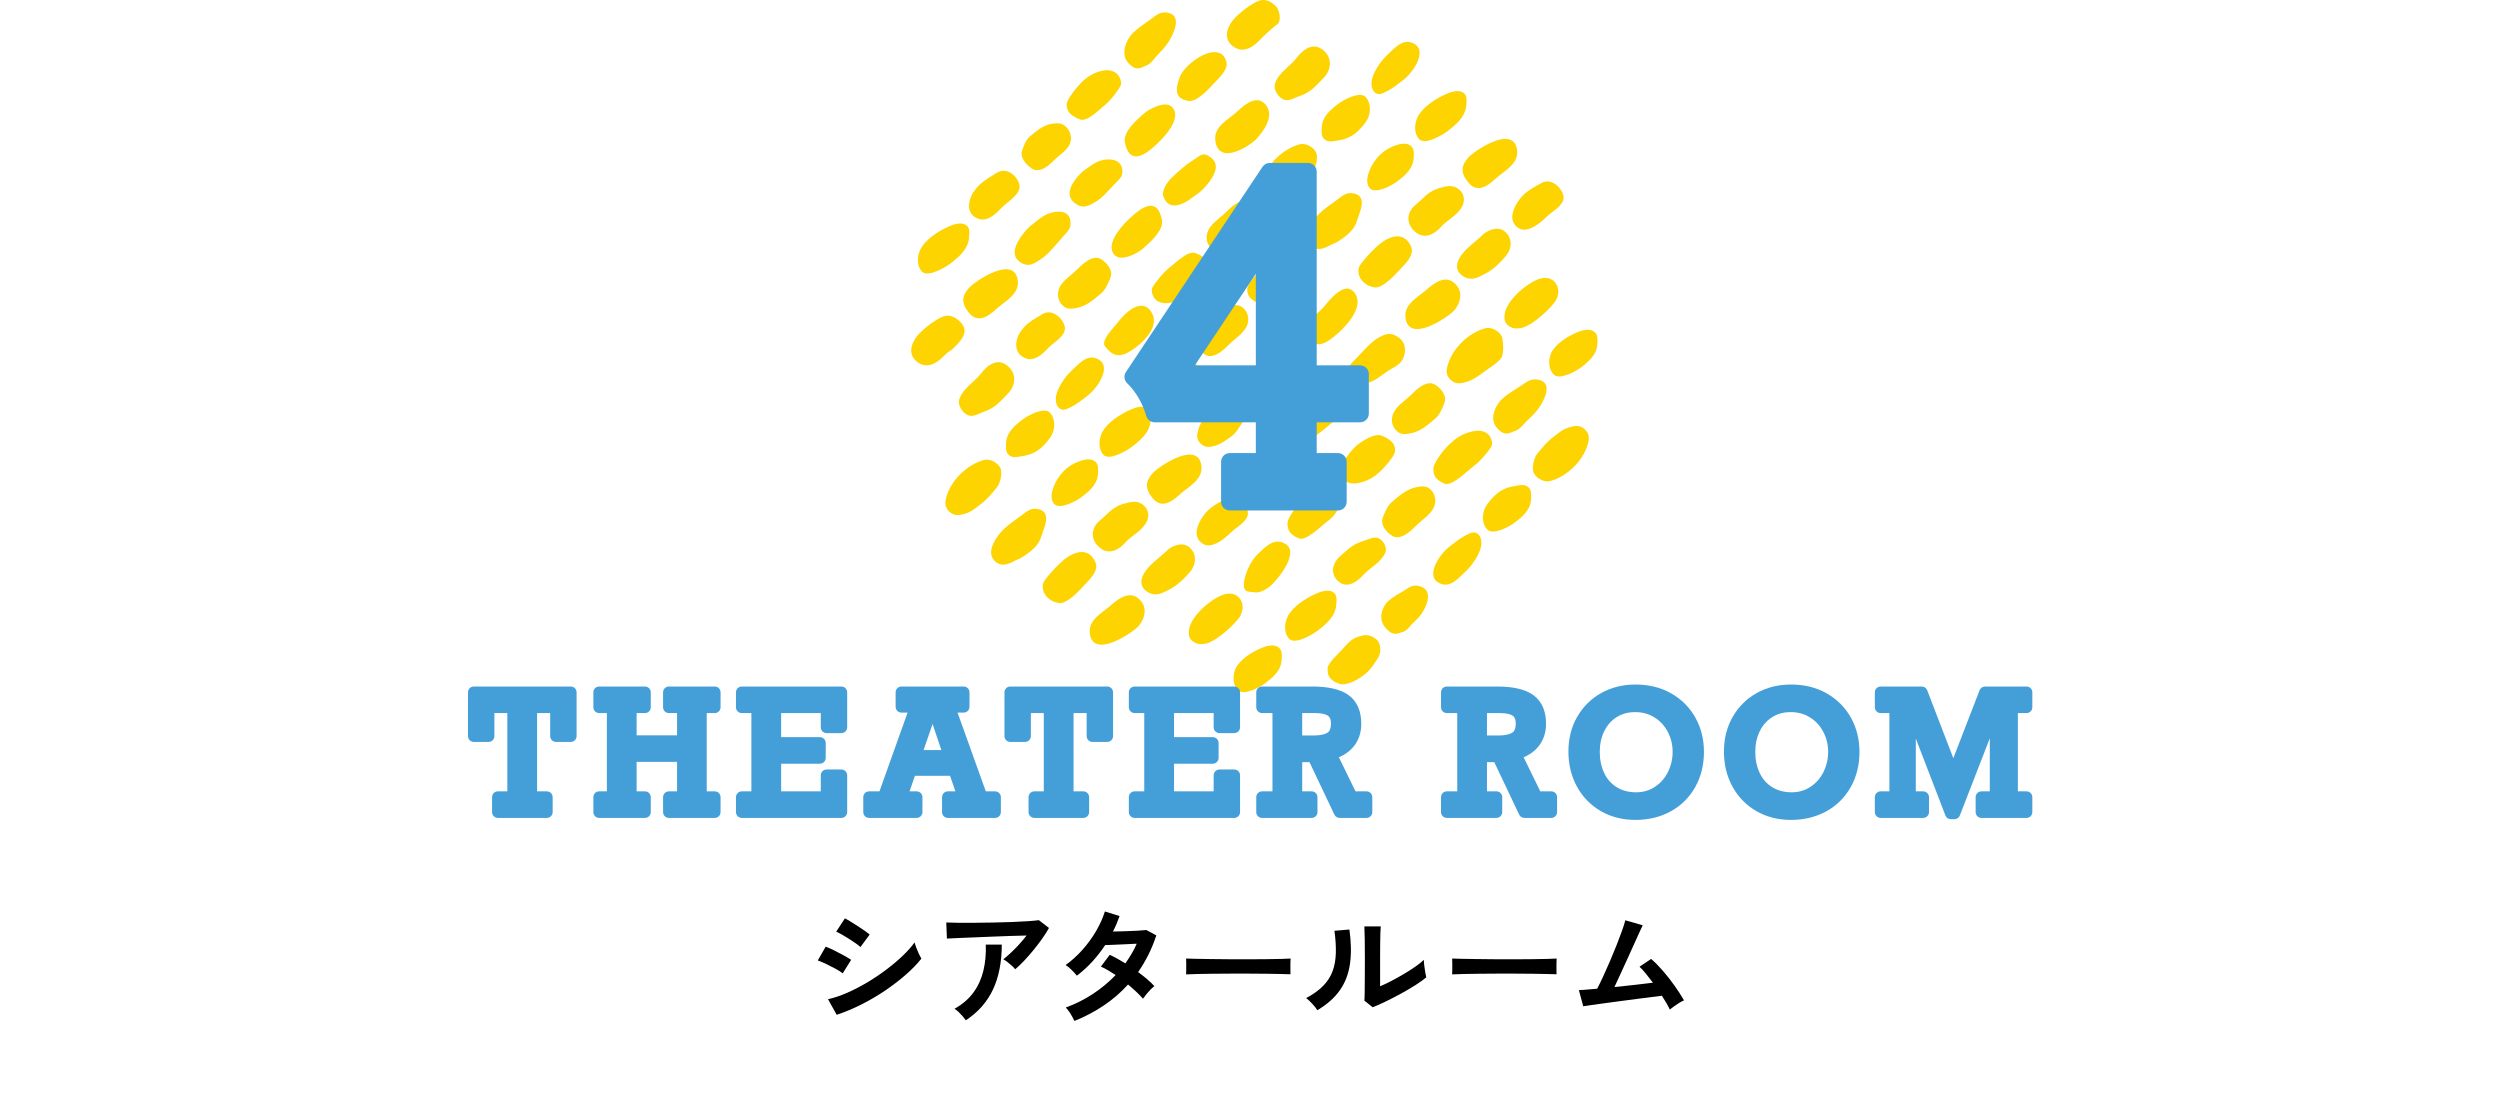 <?xml version="1.0" encoding="UTF-8"?><svg id="b" xmlns="http://www.w3.org/2000/svg" width="430" height="188.882" viewBox="0 0 430 188.882"><defs><style>.d{fill:none;}.e{fill:#fdd300;}.f{fill:#449fd8;}</style></defs><g id="c"><rect class="d" y="63.882" width="430" height="125"/><path class="e" d="m220.01,76.549c-2.401.717-5.007,3.065-5.859,5.745-.229.721-.424,1.49.352,2.225.738.699,1.56.473,2.301.23,1.18-.387,2.145-1.162,3.097-1.873.783-.585,1.736-1.153,2.336-1.939.42-.55.402-2.194.271-2.997-.137-.84-1.435-1.708-2.497-1.391Z"/><path class="e" d="m265.108,31.483c1.884-1.065,3.903,1.224,3.825,2.582-.079,1.38-2.05,2.357-2.884,3.192-.822.822-3.201,2.989-4.825,1.996-2.052-1.255-.763-3.663-.082-4.658,1.014-1.481,2.082-2.046,3.966-3.111Z"/><path class="e" d="m258.588,39.644c-1.159-.733-2.86.047-3.542.728-1.328,1.327-3.246,2.48-4.111,4.208-.316.632-.616,1.695.203,2.514,1.04,1.04,2.192.97,3.066.596,2.065-.884,3.083-1.72,4.655-3.473,1.596-1.781,1.032-3.749-.27-4.573Z"/><path class="e" d="m249.904,48.491c-1.73-1.253-3.877.754-4.688,1.456-1.374,1.189-3.736,2.382-3.479,4.659.518,4.594,7.346-.057,8.361-1.188,1.083-1.207,1.827-3.464-.193-4.927Z"/><path class="e" d="m236.877,58.213c-1.248.757-2.972,2.808-3.964,3.8-.593.593-1.13,1.026-1.17,1.987-.096,2.301,2.206,2.247,3.631,1.82,1.249-.373,2.165-1.205,3.167-1.901.853-.592,2.104-1.051,2.643-1.988.599-1.043.821-2.755-.478-3.78-1.498-1.182-2.581-.694-3.829.063Z"/><path class="e" d="m227.284,67.988c-1.491,1.028-6.337,5.467-4.445,7.542,1.64,1.798,5.686-2.559,6.69-3.128,1.254-.712,2.626-2.822,2.156-3.682-.855-1.562-2.291-2.186-4.401-.732Z"/><path class="e" d="m266.969,48.132c-1.709-1.081-4.131.816-4.792,1.316-1.363,1.032-3.377,3.023-3.415,5.031-.015.791.245,1.403,1.221,1.848.636.29,1.568.159,2.058-.012,1.713-.597,4.321-2.939,5.373-4.35.931-1.25.81-3.038-.445-3.833Z"/><path class="e" d="m255.477,56.458c-2.718.718-5.601,3.295-6.462,6.326-.232.815-.421,1.688.498,2.562.875.832,1.806.608,2.643.362,1.334-.392,2.406-1.238,3.465-2.012.871-.636,1.938-1.246,2.591-2.119.458-.612.367-2.494.182-3.42-.193-.968-1.716-2.016-2.918-1.699Z"/><path class="e" d="m246.846,66.166c-1.508-.954-3.452,1.049-4.18,1.782-1.1,1.108-2.804,2.019-3.183,3.657-.16.69-.084,1.598.576,2.348.832.945,1.716.727,2.575.58,1.706-.291,3.117-1.601,4.314-2.613.655-.553,1.28-1.976,1.542-2.781.33-1.017-.505-2.254-1.644-2.974Z"/><path class="e" d="m237.708,74.954c-1.229-.503-3.13.764-3.996,1.385-1.199.86-2.483,2.757-2.82,3.434-.214.43-.435,2.259.223,2.812.787.662,1.897.617,2.539.491,2.157-.422,3.454-1.58,4.762-3.06.395-.447,1.593-1.822,1.549-2.587-.05-.862-.373-1.704-2.257-2.475Z"/><path class="e" d="m223.424,92.612c1.231.5,3.87-2.193,4.742-2.82,1.207-.868,1.682-1.661,2.022-2.342.216-.432.154-2.564-.504-3.118-.788-.662-1.5-.19-2.145-.061-2.167.433-3.038,1.166-4.358,2.656-.399.45-1.776,2.314-1.735,3.083.047.865.089,1.834,1.978,2.601Z"/><path class="e" d="m203.167,61.231c-1.652.234-4.678,3.025-5.149,4.825-.187.713-.256,1.523.66,2.401.872.836,1.712.702,2.465.54,1.199-.257,1.54-.834,2.456-1.464.753-.518,1.108-1.58,1.756-2.228.637-.637.898-1.867.392-2.716-.471-.789-1.475-1.514-2.58-1.358Z"/><path class="e" d="m244.078,23.92c1.017,1.138,4.193-.813,4.904-1.364,1.468-1.137,3.1-2.456,3.228-4.554.051-.827.21-1.78-.79-2.202-.651-.275-1.596-.059-2.115.141-1.814.698-3.872,1.951-5.032,3.47-1.027,1.346-1.212,3.37-.195,4.508Z"/><path class="e" d="m207.265,60.984c1.508.954,3.452-1.049,4.18-1.782,1.1-1.108,2.804-2.019,3.183-3.657.16-.69.084-1.598-.576-2.348-.832-.945-1.716-.727-2.575-.58-1.706.291-3.117,1.601-4.314,2.613-.655.553-1.28,1.976-1.542,2.781-.33,1.017.505,2.254,1.644,2.974Z"/><path class="e" d="m229.365,41.914c.851-.301,2.302-1.442,2.73-1.87,1.251-1.251,1.242-1.988,1.86-3.722.417-1.171.676-2.974-1.552-3.103-1.071-.062-1.81.702-2.55,1.24-1.075.782-2.087,1.44-3.034,2.381-.891.884-3.017,3.591-1.542,5.233,1.475,1.641,3.26.135,4.088-.158Z"/><path class="e" d="m216.767,52.269c1.262.469,3.31-.944,4.245-1.634,1.294-.955,2.726-2.999,3.11-3.724.243-.459.56-2.383-.103-2.932-.793-.657-1.956-.557-2.634-.396-2.277.542-3.687,1.813-5.125,3.422-.434.486-1.751,1.98-1.74,2.779.012.899.311,1.765,2.247,2.485Z"/><path class="e" d="m235.598,32.366c1.022,1.133,3.99-.61,4.65-1.11,1.363-1.032,2.875-2.232,2.913-4.239.015-.791.129-1.7-.847-2.144-.636-.29-1.534-.121-2.024.05-1.713.597-2.742,1.294-3.793,2.705-.931,1.25-1.922,3.607-.9,4.739Z"/><path class="e" d="m239.436,92.157c1.508.954,3.452-1.049,4.18-1.782,1.1-1.108,2.804-2.019,3.183-3.657.16-.69.084-1.598-.576-2.348-.832-.945-1.716-.727-2.575-.58-1.706.291-3.117,1.601-4.314,2.613-.655.553-1.28,1.976-1.542,2.781-.33,1.017.505,2.254,1.644,2.974Z"/><path class="e" d="m260.572,74.134c.877-.258,1.624-1.367,2.077-1.769,1.325-1.175,2.321-2.31,3.024-3.988.475-1.132.817-2.894-1.44-3.118-1.085-.108-1.869.61-2.644,1.107-1.126.722-2.183,1.324-3.185,2.207-.943.83-2.406,3.295-.979,4.973,1.426,1.678,2.293.839,3.148.588Z"/><path class="e" d="m248.507,83.199c1.245.487,3.98-2.303,4.879-2.957,1.245-.906,2.805-2.804,3.164-3.505.228-.444-.006-1.559-.666-2.11-.79-.66-1.925-.588-2.585-.445-2.215.48-3.566,1.692-4.937,3.234-.414.466-1.851,2.389-1.822,3.171.032.88.057,1.865,1.967,2.612Z"/><path class="e" d="m267.19,64.375c1.022,1.133,3.99-.61,4.65-1.11,1.363-1.032,2.875-2.232,2.913-4.239.015-.791.129-1.7-.847-2.144-.636-.29-1.534-.121-2.024.05-1.713.597-3.637,1.715-4.688,3.126-.931,1.25-1.027,3.185-.005,4.318Z"/><path class="e" d="m230.366,100.13c1.636,1.231,3.445-.49,4.046-1.163,1.171-1.31,3.076-2.188,3.829-3.838.276-.604.118-1.502-.622-2.205-.94-.893-1.859-.266-2.727-.008-2.235.664-2.699,1.301-4.366,2.739-1.451,1.251-1.796,3.244-.16,4.475Z"/><path class="e" d="m211.564,68.703c-2.356.567-4.815,2.753-5.501,5.379-.185.706-.331,1.463.49,2.246.781.745,1.589.57,2.314.373,1.155-.313,2.072-1.028,2.98-1.68.746-.536,1.095-1.275,1.646-2.023.386-.524.835-1.938.654-2.75-.189-.848-1.541-1.796-2.583-1.545Z"/><path class="e" d="m243.561,39.999c1.833,1.422,3.642-.258,4.236-.923,1.157-1.295,2.55-1.802,3.525-3.271.699-1.054.62-2.291-.22-3.088-1.066-1.013-2.139-.704-3.047-.497-2.338.533-2.962,1.677-4.64,3.069-1.46,1.211-1.687,3.288.146,4.71Z"/><path class="e" d="m252.69,31.546c1.761,1.997,3.96-.302,4.771-1.004,1.374-1.189,3.736-2.382,3.479-4.659-.518-4.594-7.346.057-8.361,1.188-1.083,1.207-1.65,2.478.111,4.475Z"/><path class="e" d="m219.385,60.114c-1.166.855-2.711,3.065-3.612,4.144-.538.644-1.034,1.122-1.01,2.108.056,2.359,2.295,2.154,3.654,1.625,1.191-.463,2.03-1.374,2.96-2.151.792-.661,1.981-1.212,2.444-2.205.516-1.105.62-2.871-.711-3.834-1.536-1.111-2.559-.542-3.725.313Z"/><path class="e" d="m236.409,49.423c1.481.241,3.828-2.477,4.444-3.133.705-.752,2.442-2.353,1.894-3.76-.814-2.089-2.6-2.418-4.735-1.069-1.603,1.013-3.892,3.754-4.183,4.321-.584,1.138.186,3.253,2.581,3.642Z"/><path class="e" d="m228.767,58.416c1.491-1.028,6.396-5.322,4.167-8.115-1.188-1.489-2.991-.357-5.222,2.46-.881,1.113-3.206,2.402-2.827,4.132.53,2.417,1.771,2.977,3.881,1.523Z"/><path class="e" d="m194.812,60.133c1.433-.969,5.206-4.031,2.964-6.811-1.195-1.482-3.33-.656-5.443,2.045-.835,1.066-3.051,3.209-2.266,4.209,1.497,1.908,2.718,1.929,4.745.557Z"/><path class="e" d="m235.889,14.375c-.015-1.678,1.694-4.033,2.865-5.056.925-.808,2.309-2.597,4.022-2,3.04,1.06.382,4.868-.972,6.064-.573.507-2.952,2.451-4.389,2.782-.624.144-1.513-.365-1.525-1.791Z"/><path class="e" d="m234.899,16.701c-1.022-1.133-3.99.61-4.651,1.11-1.363,1.032-2.875,2.232-2.913,4.239-.015.791-.129,1.7.847,2.144.636.29,1.484.025,2.024-.05,2.386-.331,3.637-1.715,4.688-3.127.931-1.25,1.027-3.185.005-4.318Z"/><path class="e" d="m223.548,24.82c-2.718.718-5.601,3.295-6.462,6.326-.232.815-.421,1.688.498,2.562.875.832,1.806.608,2.643.362,1.334-.392,1.792-.952,2.851-1.725.871-.636,2.096-2.039,2.749-2.912.458-.612.824-1.987.639-2.913-.193-.968-1.716-2.016-2.918-1.699Z"/><path class="e" d="m214.976,34.784c-1.508-.954-3.452,1.049-4.18,1.782-1.1,1.108-2.804,2.019-3.183,3.657-.16.69-.084,1.598.576,2.348.832.945,1.716.727,2.575.58,1.706-.291,3.117-1.601,4.314-2.613.655-.553,1.28-1.976,1.542-2.781.33-1.017-.505-2.254-1.644-2.974Z"/><path class="e" d="m205.591,43.521c-1.244-.469-3.455,1.749-4.335,2.422-1.218.932-2.731,2.868-3.075,3.578-.218.45.035,1.567.7,2.111.796.65,1.922.559,2.573.404,2.189-.52,3.508-1.762,4.84-3.336.402-.475,1.621-1.937,1.579-2.723-.048-.884-.372-1.738-2.282-2.457Z"/><path class="e" d="m241.199,108.723c.783-.174,1.378-1.149,1.76-1.488,1.119-.992,1.94-1.973,2.45-3.479.344-1.016.516-2.627-1.568-3.005-1.002-.182-1.662.427-2.332.831-.973.586-1.893,1.067-2.74,1.812-.797.701-1.939,2.881-.499,4.547,1.44,1.666,2.167.952,2.929.782Z"/><path class="e" d="m254.8,93.385c.015,1.678-1.694,4.033-2.865,5.056-.925.808-2.309,2.597-4.022,2-3.04-1.06-.382-4.868.972-6.064.573-.507,2.952-2.451,4.389-2.782.624-.144,1.512.365,1.525,1.791Z"/><path class="e" d="m266.628,82.744c2.718-.718,5.601-3.295,6.462-6.326.232-.815.421-1.688-.498-2.562-.875-.832-1.806-.608-2.643-.362-1.334.392-1.792.952-2.851,1.725-.871.636-2.096,2.039-2.749,2.912-.458.612-.824,1.987-.639,2.913.193.968,1.716,2.016,2.918,1.699Z"/><path class="e" d="m189.41,44.599c-1.508-.954-3.452,1.049-4.18,1.782-1.1,1.108-2.804,2.019-3.183,3.657-.16.69-.084,1.598.576,2.348.832.945,1.716.727,2.575.58,1.706-.291,3.117-1.601,4.314-2.613.655-.553,1.28-1.976,1.542-2.781.33-1.017-.505-2.254-1.644-2.974Z"/><path class="e" d="m227.337,8.439c-1.9-1.308-3.684.682-4.266,1.456-1.134,1.508-3.109,2.561-3.755,4.431-.236.684.027,1.68.902,2.434,1.111.959,2.043.224,2.957-.098,2.354-.829,2.791-1.557,4.451-3.226,1.444-1.452,1.612-3.689-.288-4.998Z"/><path class="e" d="m217.637,17.941c-1.761-1.997-4.318.801-5.129,1.503-1.374,1.189-3.736,2.382-3.479,4.659.518,4.595,6.089.896,7.104-.236,1.083-1.207,3.265-3.929,1.504-5.926Z"/><path class="e" d="m205.134,27.605c-1.248.757-2.776,2.146-3.768,3.138-.593.593-1.654,2.07-1.233,3.123.494,1.238,1.312,1.754,2.736,1.328,1.248-.373,2.165-1.205,3.167-1.901.853-.592,1.936-1.842,2.474-2.779.599-1.043,1.09-2.369-.209-3.394-1.498-1.182-1.919-.272-3.167.485Z"/><path class="e" d="m195.953,36.188c-1.491,1.028-6.193,5.275-4.326,7.584,1.12,1.385,4.025-.211,4.884-.954,1.803-1.558,3.703-3.378,3.323-5.107-.53-2.417-1.771-2.977-3.881-1.523Z"/><path class="e" d="m171.476,29.707c1.939-1.19,3.978,1.085,3.883,2.494-.097,1.431-2.123,2.535-2.985,3.437-.85.889-2.436,2.626-4.14,1.984-2.317-.873-1.556-3.449-.848-4.511,1.054-1.58,2.153-2.214,4.091-3.404Z"/><path class="e" d="m177.468,28.99c1.479.983,3.218-.814,3.87-1.472.985-.993,2.553-1.768,2.827-3.301.115-.646-.003-1.511-.668-2.256-.838-.939-1.665-.778-2.471-.684-1.602.187-2.871,1.356-3.953,2.252-.592.491-1.111,1.806-1.317,2.556-.26.947.596,2.163,1.713,2.904Z"/><path class="e" d="m197.16,11.273c.854-.295,1.548-1.447,1.979-1.872,1.261-1.241,2.199-2.43,2.828-4.157.425-1.166.695-2.964-1.537-3.106-1.073-.068-1.818.69-2.563,1.223-1.082.774-2.1,1.425-3.054,2.358-.898.877-2.245,3.431-.776,5.077,1.469,1.646,2.291.764,3.123.476Z"/><path class="e" d="m185.77,20.547c1.229.467,3.301-1.704,4.134-2.362,1.153-.911,2.555-2.809,2.864-3.506.196-.442-.091-1.543-.759-2.08-.8-.644-1.892-.559-2.521-.41-2.113.501-3.352,1.717-4.591,3.259-.374.466-1.508,1.898-1.438,2.672.079.87.427,1.711,2.312,2.428Z"/><path class="e" d="m179.242,44.428c1.21-.804,2.849-2.932,3.798-3.965.567-.618,1.085-1.072,1.095-2.046.024-2.33-2.25-2.203-3.643-1.728-1.222.416-2.102,1.286-3.07,2.021-.824.625-1.855,1.922-2.358,2.886-.56,1.073-1.003,2.429.312,3.425,1.517,1.149,2.658.211,3.867-.593Z"/><path class="e" d="m212.309,8.128c1.912,1.214,3.694-.559,4.298-1.163,1.176-1.175,1.382-1.406,3.217-2.913.473-.389.405-2.206-.414-3.025-1.04-1.04-2.064-1.19-2.875-.891-1.297.478-3.37,2.06-4.385,3.238-1.185,1.376-1.844,3.482.159,4.754Z"/><path class="e" d="m188.52,34.672c1.138-.647,2.655-2.492,3.538-3.375.528-.528,1.012-.908.997-1.814-.035-2.17-2.209-2.244-3.531-1.92-1.16.285-1.98,1.021-2.89,1.624-.774.513-1.729,1.635-2.187,2.491-.509.953-.9,2.179.384,3.219,1.481,1.2,2.55.422,3.688-.226Z"/><path class="e" d="m204.449,17.367c1.481.241,3.828-2.477,4.444-3.133.705-.752,2.458-2.287,2.029-3.69-1.196-3.904-7.213.335-8.045,2.805-.727,2.157-.821,3.629,1.573,4.018Z"/><path class="e" d="m197.376,26.109c1.491-1.028,6.193-5.275,4.326-7.584-1.12-1.385-4.025.211-4.884.954-1.803,1.558-3.703,3.378-3.323,5.107.53,2.417,1.771,2.977,3.882,1.523Z"/><path class="e" d="m255.791,91.058c1.022,1.133,3.99-.61,4.65-1.11,1.363-1.032,2.875-2.232,2.913-4.239.015-.791.129-1.7-.847-2.144-.636-.29-1.484-.025-2.024.05-2.386.331-3.637,1.715-4.688,3.127-.931,1.25-1.027,3.185-.005,4.318Z"/><path class="e" d="m210.813,85.778c1.884-1.065,3.903,1.224,3.825,2.582-.079,1.38-2.05,2.357-2.884,3.192-.822.822-3.201,2.989-4.825,1.996-2.052-1.255-.763-3.663-.082-4.658,1.014-1.481,2.082-2.046,3.966-3.111Z"/><path class="e" d="m204.293,93.938c-1.159-.733-2.86.047-3.542.728-1.328,1.327-3.246,2.48-4.111,4.208-.317.632-.616,1.695.203,2.514,1.04,1.04,2.192.97,3.066.596,2.065-.884,3.083-1.72,4.655-3.473,1.596-1.781,1.032-3.749-.27-4.573Z"/><path class="e" d="m195.609,102.785c-1.73-1.253-3.877.754-4.688,1.456-1.374,1.189-3.736,2.382-3.479,4.659.518,4.594,7.346-.057,8.361-1.188,1.083-1.207,1.827-3.464-.193-4.927Z"/><path class="e" d="m213.937,100.613c-.015-1.678,1.281-4.34,2.451-5.362.925-.808,2.308-2.502,4.022-2,3.92,1.15-.911,6.667-1.788,7.448-.571.509-1.884,1.385-2.869,1.176-.716-.151-1.803.164-1.816-1.262Z"/><path class="e" d="m212.675,102.427c-1.709-1.081-4.131.816-4.792,1.316-1.363,1.032-3.377,3.023-3.415,5.031-.015.791.245,1.403,1.221,1.848.636.29,1.568.159,2.058-.012,1.713-.597,4.322-2.939,5.373-4.35.931-1.25.81-3.038-.445-3.833Z"/><path class="e" d="m189.784,78.215c1.017,1.138,4.193-.813,4.904-1.364,1.468-1.137,3.1-2.456,3.228-4.554.051-.827.21-1.78-.79-2.202-.651-.275-1.596-.059-2.115.141-1.814.698-3.872,1.951-5.032,3.47-1.027,1.346-1.212,3.37-.195,4.508Z"/><path class="e" d="m175.071,96.209c.851-.301,2.302-1.442,2.73-1.87,1.251-1.251,1.242-1.988,1.86-3.722.417-1.171.676-2.974-1.552-3.103-1.071-.062-1.81.702-2.55,1.24-1.075.782-2.087,1.44-3.034,2.381-.891.885-3.017,3.591-1.542,5.233,1.475,1.641,3.26.135,4.088-.158Z"/><path class="e" d="m181.304,86.66c1.022,1.133,3.99-.61,4.65-1.11,1.363-1.032,2.875-2.232,2.913-4.239.015-.791.129-1.7-.847-2.144-.636-.29-1.534-.121-2.024.05-1.713.597-2.742,1.294-3.793,2.705-.931,1.25-1.922,3.607-.9,4.739Z"/><path class="e" d="m221.713,109.852c1.017,1.138,4.193-.813,4.904-1.364,1.468-1.137,3.1-2.456,3.228-4.554.051-.827.21-1.78-.79-2.202-.651-.275-1.596-.059-2.115.141-1.814.698-3.872,1.951-5.032,3.47-1.027,1.346-1.212,3.37-.195,4.508Z"/><path class="e" d="m212.896,118.669c1.022,1.133,3.99-.61,4.65-1.11,1.363-1.032,2.875-2.232,2.913-4.239.015-.791.129-1.7-.847-2.144-.636-.29-1.534-.121-2.024.05-1.713.597-3.637,1.715-4.688,3.127-.931,1.25-1.027,3.185-.005,4.318Z"/><path class="e" d="m189.267,94.293c1.833,1.422,3.642-.258,4.236-.923,1.157-1.295,2.55-1.802,3.525-3.271.699-1.054.62-2.291-.22-3.088-1.066-1.013-2.139-.704-3.047-.497-2.338.533-2.962,1.677-4.64,3.069-1.46,1.211-1.687,3.288.146,4.71Z"/><path class="e" d="m198.395,85.84c1.761,1.997,3.96-.302,4.771-1.004,1.374-1.189,3.736-2.382,3.479-4.659-.518-4.594-7.346.057-8.361,1.188-1.083,1.207-1.65,2.478.111,4.475Z"/><path class="e" d="m182.115,103.718c1.481.241,3.828-2.477,4.444-3.133.705-.752,2.442-2.353,1.894-3.76-.814-2.089-2.6-2.418-4.735-1.07-1.603,1.013-3.892,3.754-4.183,4.321-.584,1.138.186,3.253,2.581,3.642Z"/><path class="e" d="m181.595,68.669c-.015-1.678,1.694-4.033,2.865-5.056.925-.808,2.309-2.597,4.022-2,3.04,1.06.382,4.868-.972,6.064-.573.507-2.952,2.451-4.389,2.782-.624.144-1.513-.365-1.525-1.791Z"/><path class="e" d="m180.605,70.995c-1.022-1.133-3.99.61-4.651,1.11-1.363,1.032-2.875,2.232-2.913,4.239-.015.791-.129,1.7.847,2.144.636.29,1.484.025,2.024-.05,2.386-.331,3.637-1.715,4.688-3.126.931-1.25,1.027-3.185.005-4.318Z"/><path class="e" d="m169.253,79.115c-2.718.718-5.601,3.295-6.462,6.326-.232.815-.421,1.688.498,2.562.875.832,1.806.608,2.643.362,1.334-.392,1.792-.952,2.851-1.725.871-.636,2.096-2.039,2.749-2.912.458-.612.824-1.987.639-2.913-.193-.968-1.716-2.016-2.918-1.699Z"/><path class="e" d="m230.321,117.597c1.281.45,3.209-.697,4.183-1.427,1.349-1.01,1.943-2.167,2.434-2.869.813-1.161.491-2.763-.174-3.309-.796-.653-1.618-.855-2.322-.697-1.799.406-2.203.871-3.715,2.554-.457.508-2.372,2.258-2.38,3.076-.009.921.008,1.98,1.974,2.67Z"/><path class="e" d="m179.315,54.013c1.855-1.102,3.902,1.164,3.847,2.531-.055,1.388-1.998,2.405-2.814,3.257-.803.84-2.3,2.484-3.977,1.813-2.279-.912-1.608-3.395-.947-4.406.983-1.506,2.036-2.092,3.891-3.195Z"/><path class="e" d="m173.043,62.734c-1.9-1.308-3.684.682-4.266,1.456-1.134,1.508-3.109,2.561-3.755,4.431-.236.684.027,1.68.902,2.434,1.111.959,2.043.224,2.957-.098,2.354-.829,2.791-1.557,4.451-3.226,1.444-1.452,1.612-3.689-.288-4.998Z"/><path class="e" d="m158.554,46.694c1.017,1.138,4.193-.813,4.904-1.364,1.468-1.137,3.1-2.456,3.228-4.554.051-.827.21-1.78-.79-2.202-.651-.275-1.596-.059-2.115.141-1.814.698-3.872,1.951-5.032,3.47-1.027,1.346-1.212,3.37-.195,4.508Z"/><path class="e" d="m158.015,62.423c1.912,1.214,3.694-.559,4.298-1.163,1.176-1.175,1.162-.66,2.707-2.462,1.393-1.625.914-2.657.096-3.476-1.04-1.04-2.064-1.19-2.875-.891-1.297.478-3.37,2.06-4.385,3.238-1.185,1.376-1.844,3.482.159,4.754Z"/><path class="e" d="m166.81,53.963c1.761,1.997,3.96-.302,4.771-1.004,1.374-1.189,3.736-2.382,3.479-4.659-.518-4.595-7.346.057-8.361,1.188-1.083,1.207-1.65,2.478.111,4.475Z"/><path class="f" d="m85.636,140.682c-.552,0-1-.448-1-1v-2.57c0-.552.448-1,1-1h1.625v-13.463h-2.225v3.963c0,.552-.448,1-1,1h-2.543c-.552,0-1-.448-1-1v-7.533c0-.552.448-1,1-1h16.68c.552,0,1,.448,1,1v7.533c0,.552-.448,1-1,1h-2.543c-.552,0-1-.448-1-1v-3.963h-2.252v13.463h1.68c.552,0,1,.448,1,1v2.57c0,.552-.448,1-1,1h-8.422Z"/><path class="f" d="m115.048,140.682c-.552,0-1-.448-1-1v-2.57c0-.552.448-1,1-1h1.406v-5.068h-6.955v5.068h1.434c.552,0,1,.448,1,1v2.57c0,.552-.448,1-1,1h-7.875c-.552,0-1-.448-1-1v-2.57c0-.552.448-1,1-1h1.324v-13.463h-1.324c-.552,0-1-.448-1-1v-2.57c0-.552.448-1,1-1h7.875c.552,0,1,.448,1,1v2.57c0,.552-.448,1-1,1h-1.434v3.824h6.955v-3.824h-1.406c-.552,0-1-.448-1-1v-2.57c0-.552.448-1,1-1h7.889c.552,0,1,.448,1,1v2.57c0,.552-.448,1-1,1h-1.379v13.463h1.379c.552,0,1,.448,1,1v2.57c0,.552-.448,1-1,1h-7.889Z"/><path class="f" d="m127.586,140.682c-.552,0-1-.448-1-1v-2.57c0-.552.448-1,1-1h1.652v-13.463h-1.652c-.552,0-1-.448-1-1v-2.57c0-.552.448-1,1-1h17.131c.552,0,1,.448,1,1v6.016c0,.552-.448,1-1,1h-2.543c-.552,0-1-.448-1-1v-2.445h-6.818v4.139h6.67c.552,0,1,.448,1,1v2.57c0,.552-.448,1-1,1h-6.67v4.754h6.818v-2.76c0-.552.448-1,1-1h2.543c.552,0,1,.448,1,1v6.33c0,.552-.448,1-1,1h-17.131Z"/><path class="f" d="m163.033,140.682c-.552,0-1-.448-1-1v-2.57c0-.552.448-1,1-1h1.294l-.916-2.676h-6.049l-.916,2.676h1.212c.552,0,1,.448,1,1v2.57c0,.552-.448,1-1,1h-8.176c-.552,0-1-.448-1-1v-2.57c0-.552.448-1,1-1h1.784l4.836-13.545h-1.056c-.552,0-1-.448-1-1v-2.488c0-.552.448-1,1-1h10.705c.552,0,1,.448,1,1v2.488c0,.552-.448,1-1,1h-1.053l4.86,13.545h1.593c.552,0,1,.448,1,1v2.57c0,.552-.448,1-1,1h-8.121Zm-1.118-11.666l-1.511-4.488-1.547,4.488h3.058Z"/><path class="f" d="m177.909,140.682c-.552,0-1-.448-1-1v-2.57c0-.552.448-1,1-1h1.625v-13.463h-2.225v3.963c0,.552-.448,1-1,1h-2.543c-.552,0-1-.448-1-1v-7.533c0-.552.448-1,1-1h16.68c.552,0,1,.448,1,1v7.533c0,.552-.448,1-1,1h-2.543c-.552,0-1-.448-1-1v-3.963h-2.252v13.463h1.68c.552,0,1,.448,1,1v2.57c0,.552-.448,1-1,1h-8.422Z"/><path class="f" d="m195.16,140.682c-.552,0-1-.448-1-1v-2.57c0-.552.448-1,1-1h1.652v-13.463h-1.652c-.552,0-1-.448-1-1v-2.57c0-.552.448-1,1-1h17.131c.552,0,1,.448,1,1v6.016c0,.552-.448,1-1,1h-2.543c-.552,0-1-.448-1-1v-2.445h-6.818v4.139h6.67c.552,0,1,.448,1,1v2.57c0,.552-.448,1-1,1h-6.67v4.754h6.818v-2.76c0-.552.448-1,1-1h2.543c.552,0,1,.448,1,1v6.33c0,.552-.448,1-1,1h-17.131Z"/><path class="f" d="m230.416,140.682c-.386,0-.738-.222-.903-.572l-4.282-9.026h-1.252v5.027h1.625c.552,0,1,.448,1,1v2.57c0,.552-.448,1-1,1h-8.531c-.552,0-1-.448-1-1v-2.57c0-.552.448-1,1-1h1.789v-13.463h-1.789c-.552,0-1-.448-1-1v-2.57c0-.552.448-1,1-1h8.559c2.898,0,4.97.489,6.335,1.494,1.44,1.061,2.171,2.712,2.171,4.907,0,1.555-.455,2.89-1.353,3.969-.649.78-1.486,1.384-2.499,1.803l2.86,5.861h1.891c.552,0,1,.448,1,1v2.57c0,.552-.448,1-1,1h-4.621Zm-4.443-14.182c1.395,0,2.073-.277,2.397-.51.137-.098.554-.398.554-1.567,0-.836-.285-1.144-.499-1.303-.291-.216-.919-.473-2.261-.473h-2.186v3.852h1.994Z"/><path class="f" d="m262.197,140.682c-.386,0-.738-.222-.903-.572l-4.282-9.026h-1.252v5.027h1.625c.552,0,1,.448,1,1v2.57c0,.552-.448,1-1,1h-8.531c-.552,0-1-.448-1-1v-2.57c0-.552.448-1,1-1h1.789v-13.463h-1.789c-.552,0-1-.448-1-1v-2.57c0-.552.448-1,1-1h8.559c2.898,0,4.97.489,6.335,1.494,1.44,1.061,2.171,2.712,2.171,4.907,0,1.555-.455,2.89-1.353,3.969-.649.78-1.486,1.384-2.499,1.803l2.86,5.861h1.891c.552,0,1,.448,1,1v2.57c0,.552-.448,1-1,1h-4.621Zm-4.443-14.182c1.395,0,2.073-.277,2.397-.51.137-.098.554-.398.554-1.567,0-.836-.285-1.144-.499-1.303-.291-.216-.919-.473-2.261-.473h-2.186v3.852h1.994Z"/><path class="f" d="m281.295,141.024c-2.22,0-4.229-.512-5.971-1.523-1.749-1.015-3.129-2.438-4.103-4.229-.965-1.776-1.454-3.798-1.454-6.008s.501-4.196,1.491-5.936c.994-1.747,2.384-3.132,4.131-4.116,1.739-.979,3.735-1.475,5.932-1.475,2.279,0,4.336.511,6.112,1.518,1.786,1.012,3.189,2.417,4.173,4.176.978,1.748,1.474,3.729,1.474,5.889,0,2.261-.511,4.308-1.518,6.085-1.014,1.789-2.436,3.19-4.227,4.165-1.772.965-3.806,1.455-6.042,1.455Zm-.055-18.539c-1.213,0-2.25.283-3.171.864-.925.584-1.622,1.371-2.132,2.406-.517,1.05-.779,2.24-.779,3.537,0,1.39.263,2.637.782,3.706.507,1.046,1.213,1.835,2.158,2.413.938.574,2.055.865,3.32.865,1.223,0,2.281-.308,3.234-.941.972-.645,1.703-1.479,2.235-2.551.534-1.075.805-2.241.805-3.465,0-1.24-.285-2.405-.847-3.461-.563-1.058-1.316-1.868-2.302-2.476-.978-.604-2.058-.897-3.303-.897Z"/><path class="f" d="m308.045,141.024c-2.22,0-4.229-.512-5.971-1.523-1.749-1.015-3.129-2.438-4.103-4.229-.965-1.776-1.454-3.798-1.454-6.008s.501-4.196,1.491-5.936c.994-1.747,2.384-3.132,4.131-4.116,1.739-.979,3.735-1.475,5.932-1.475,2.279,0,4.336.511,6.112,1.518,1.786,1.012,3.189,2.417,4.173,4.176.978,1.748,1.474,3.729,1.474,5.889,0,2.261-.511,4.308-1.518,6.085-1.014,1.789-2.436,3.19-4.227,4.165-1.772.965-3.806,1.455-6.042,1.455Zm-.055-18.539c-1.213,0-2.25.283-3.171.864-.925.584-1.622,1.371-2.132,2.406-.517,1.05-.779,2.24-.779,3.537,0,1.39.263,2.637.782,3.706.507,1.046,1.213,1.835,2.158,2.413.938.574,2.055.865,3.32.865,1.223,0,2.281-.308,3.234-.941.972-.645,1.703-1.479,2.235-2.551.534-1.075.805-2.241.805-3.465,0-1.24-.285-2.405-.847-3.461-.563-1.058-1.316-1.868-2.302-2.476-.978-.604-2.058-.897-3.303-.897Z"/><path class="f" d="m335.545,140.901c-.414,0-.785-.255-.933-.641l-5.094-13.231v9.083h1.27c.552,0,1,.448,1,1v2.57c0,.552-.448,1-1,1h-7.314c-.552,0-1-.448-1-1v-2.57c0-.552.448-1,1-1h1.502v-13.463h-1.502c-.552,0-1-.448-1-1v-2.57c0-.552.448-1,1-1h7.068c.414,0,.785.255.933.641l4.497,11.689,4.52-11.691c.149-.385.52-.639.933-.639h7.137c.552,0,1,.448,1,1v2.57c0,.552-.448,1-1,1h-1.488v13.463h1.488c.552,0,1,.448,1,1v2.57c0,.552-.448,1-1,1h-7.752c-.552,0-1-.448-1-1v-2.57c0-.552.448-1,1-1h1.434v-9.121l-5.15,13.272c-.149.385-.52.638-.932.638h-.615Z"/><path d="m144.947,167.42c-.278-.234-.682-.495-1.21-.781-.528-.286-1.074-.564-1.639-.836-.565-.271-1.045-.473-1.441-.605l1.364-2.376c.425.162.92.382,1.484.66.564.279,1.111.565,1.64.858.527.294.945.543,1.254.748l-1.452,2.332Zm-1.034,7.128l-1.496-2.684c1.057-.234,2.16-.605,3.312-1.111,1.151-.506,2.299-1.1,3.442-1.782,1.145-.682,2.236-1.415,3.278-2.2,1.041-.785,1.98-1.577,2.816-2.376.836-.799,1.518-1.565,2.046-2.299.059.25.157.557.297.924.139.367.289.723.451,1.067.161.345.3.613.418.803-.733.924-1.64,1.855-2.718,2.794-1.077.939-2.262,1.844-3.553,2.717-1.291.873-2.644,1.665-4.059,2.376-1.416.712-2.827,1.302-4.235,1.771Zm4.092-11.66c-.19-.176-.466-.388-.824-.638-.36-.249-.752-.51-1.178-.781-.425-.271-.832-.517-1.221-.737s-.708-.381-.957-.484l1.496-2.288c.293.147.642.345,1.045.594.403.25.814.51,1.232.781.418.271.806.532,1.166.781.358.25.634.455.824.616l-1.584,2.156Z"/><path d="m174.616,166.716c-.132-.176-.318-.374-.561-.594s-.495-.432-.759-.638c-.265-.205-.506-.366-.727-.484.396-.308.829-.682,1.298-1.122.47-.44.938-.917,1.408-1.43s.902-1.027,1.298-1.54c-.807.015-1.734.041-2.782.077-1.049.037-2.127.077-3.234.121-1.107.044-2.175.088-3.201.132-1.026.044-1.936.081-2.728.11-.792.03-1.379.059-1.761.088l-.109-2.772c.483.03,1.147.048,1.991.055.843.008,1.789.008,2.838,0,1.048-.007,2.13-.022,3.245-.044,1.114-.022,2.188-.051,3.223-.088,1.034-.036,1.958-.084,2.771-.143.814-.058,1.434-.117,1.859-.176l1.738,1.342c-.323.587-.719,1.21-1.188,1.87-.47.66-.972,1.316-1.507,1.969s-1.07,1.261-1.605,1.826c-.536.565-1.038,1.045-1.508,1.441Zm-8.491,8.778c-.133-.191-.309-.415-.528-.671-.22-.257-.455-.506-.704-.748-.25-.242-.491-.429-.726-.561,1.363-.762,2.449-1.694,3.256-2.794.807-1.1,1.378-2.346,1.716-3.74.337-1.393.477-2.896.418-4.51h2.75c0,2.992-.503,5.562-1.507,7.711-1.005,2.149-2.563,3.92-4.675,5.313Z"/><path d="m184.802,175.604c-.191-.411-.426-.84-.704-1.287-.279-.447-.543-.788-.792-1.023,1.628-.586,3.171-1.356,4.631-2.31,1.459-.953,2.775-2.046,3.949-3.278-.44-.293-.873-.564-1.299-.814-.425-.249-.836-.462-1.231-.638l1.518-2.024c.836.381,1.73.873,2.685,1.474.381-.542.74-1.096,1.078-1.661.337-.564.63-1.14.88-1.727-.616.03-1.28.062-1.991.099-.712.037-1.375.066-1.991.088s-1.1.041-1.452.055c-.646.983-1.371,1.918-2.178,2.805-.807.888-1.701,1.705-2.684,2.453-.235-.293-.543-.63-.925-1.012-.381-.381-.719-.653-1.012-.814,1.026-.733,1.991-1.606,2.894-2.618.901-1.012,1.686-2.09,2.354-3.234.667-1.144,1.17-2.266,1.507-3.366l2.53.792c-.162.455-.338.906-.528,1.353-.19.448-.396.884-.616,1.309.646-.014,1.346-.033,2.102-.055.755-.022,1.463-.051,2.123-.088.66-.036,1.166-.077,1.518-.121l1.716.924c-.381,1.173-.836,2.284-1.363,3.333-.528,1.049-1.115,2.042-1.761,2.981.558.411,1.082.825,1.573,1.243s.898.811,1.222,1.177c-.206.147-.437.352-.693.616-.257.264-.499.536-.727.814-.228.279-.406.521-.538.726-.69-.777-1.548-1.591-2.574-2.442-1.232,1.364-2.622,2.567-4.169,3.608-1.548,1.042-3.23,1.928-5.049,2.662Z"/><path d="m204.01,167.596c.014-.205.021-.484.021-.836v-1.056c0-.352-.008-.63-.021-.836.278.015.773.03,1.484.044.712.015,1.562.03,2.552.044.99.015,2.05.026,3.18.033,1.129.008,2.258.011,3.388.011s2.196-.007,3.201-.022c1.004-.014,1.873-.029,2.606-.044.733-.014,1.255-.036,1.562-.066-.015.191-.025.462-.033.814s-.008.708,0,1.067c.008.36.011.635.011.825-.366-.015-.905-.029-1.616-.044-.712-.014-1.54-.029-2.486-.044-.946-.014-1.951-.022-3.014-.022h-3.224c-1.085,0-2.119.008-3.102.022-.983.015-1.867.03-2.651.044-.784.015-1.404.037-1.858.066Z"/><path d="m226.576,173.756c-.19-.323-.477-.689-.858-1.1-.381-.41-.733-.74-1.056-.99,1.217-.645,2.196-1.349,2.937-2.112.741-.762,1.28-1.61,1.617-2.541.338-.931.521-1.969.55-3.113s-.051-2.412-.241-3.806l2.573-.22c.309,2.2.342,4.162.1,5.885-.242,1.724-.818,3.238-1.728,4.543-.909,1.306-2.207,2.457-3.894,3.454Zm9.526-.506l-1.431-1.144c.029-.235.048-.719.056-1.452.007-.733.014-1.606.021-2.618.007-1.012.011-2.038.011-3.08,0-1.29-.007-2.412-.021-3.366-.015-.953-.037-1.701-.066-2.244h2.816c-.029.264-.052.686-.066,1.265-.015.58-.025,1.243-.033,1.991-.007.748-.011,1.496-.011,2.244v4.796c.631-.264,1.31-.586,2.035-.968.726-.381,1.444-.784,2.156-1.21.711-.425,1.36-.843,1.946-1.254.587-.41,1.049-.784,1.387-1.122,0,.279.025.624.077,1.034.051.411.109.803.176,1.177.065.374.121.642.165.803-.484.411-1.119.866-1.903,1.364-.785.499-1.624.99-2.519,1.474-.896.484-1.764.931-2.607,1.342s-1.573.733-2.188.968Z"/><path d="m249.771,167.596c.014-.205.021-.484.021-.836v-1.056c0-.352-.008-.63-.021-.836.278.015.773.03,1.484.044.712.015,1.562.03,2.552.044.99.015,2.05.026,3.18.033,1.129.008,2.258.011,3.388.011s2.196-.007,3.201-.022c1.004-.014,1.873-.029,2.606-.044.733-.014,1.255-.036,1.562-.066-.015.191-.025.462-.033.814s-.008.708,0,1.067c.008.36.011.635.011.825-.366-.015-.905-.029-1.616-.044-.712-.014-1.54-.029-2.486-.044-.946-.014-1.951-.022-3.014-.022h-3.224c-1.085,0-2.119.008-3.102.022-.983.015-1.867.03-2.651.044-.784.015-1.404.037-1.858.066Z"/><path d="m287.21,173.646c-.147-.323-.338-.686-.572-1.089-.234-.403-.499-.832-.792-1.287-.382.044-.938.114-1.672.209-.733.096-1.562.202-2.486.319-.924.118-1.874.242-2.849.374-.976.132-1.907.257-2.794.374-.888.117-1.661.224-2.321.319-.66.095-1.13.165-1.408.209l-.748-2.772c.234,0,.631-.025,1.188-.077.557-.051,1.21-.106,1.958-.165.293-.557.63-1.246,1.012-2.068.382-.821.773-1.701,1.177-2.64.403-.938.789-1.87,1.155-2.794s.682-1.76.946-2.508c.264-.748.447-1.334.55-1.76l2.992.858c-.146.308-.359.767-.638,1.375-.279.609-.595,1.305-.946,2.09-.353.785-.723,1.603-1.111,2.453-.389.851-.77,1.683-1.144,2.497-.374.814-.715,1.551-1.023,2.211,1.202-.117,2.398-.246,3.586-.385,1.188-.139,2.2-.26,3.036-.363-.426-.572-.84-1.104-1.243-1.595-.403-.491-.759-.876-1.066-1.155l2.002-1.342c.674.587,1.36,1.284,2.057,2.09.696.807,1.356,1.65,1.98,2.53.623.88,1.162,1.716,1.616,2.508-.249.103-.527.25-.836.44-.308.191-.604.389-.891.594-.286.206-.524.389-.715.55Z"/><path class="f" d="m211.526,87.802c-.829,0-1.5-.672-1.5-1.5v-6.873c0-.828.671-1.5,1.5-1.5h4.477v-5.292h-17.401c-.667,0-1.255-.441-1.441-1.083-.646-2.228-1.759-4.133-3.31-5.662-.512-.504-.594-1.301-.195-1.899l23.495-35.299c.278-.418.747-.669,1.249-.669h6.574c.829,0,1.5.672,1.5,1.5v33.313h7.465c.829,0,1.5.672,1.5,1.5v6.798c0,.828-.671,1.5-1.5,1.5h-7.465v5.292h3.655c.829,0,1.5.672,1.5,1.5v6.873c0,.828-.671,1.5-1.5,1.5h-18.603Zm4.477-24.964v-15.734l-10.489,15.734h10.489Z"/></g></svg>